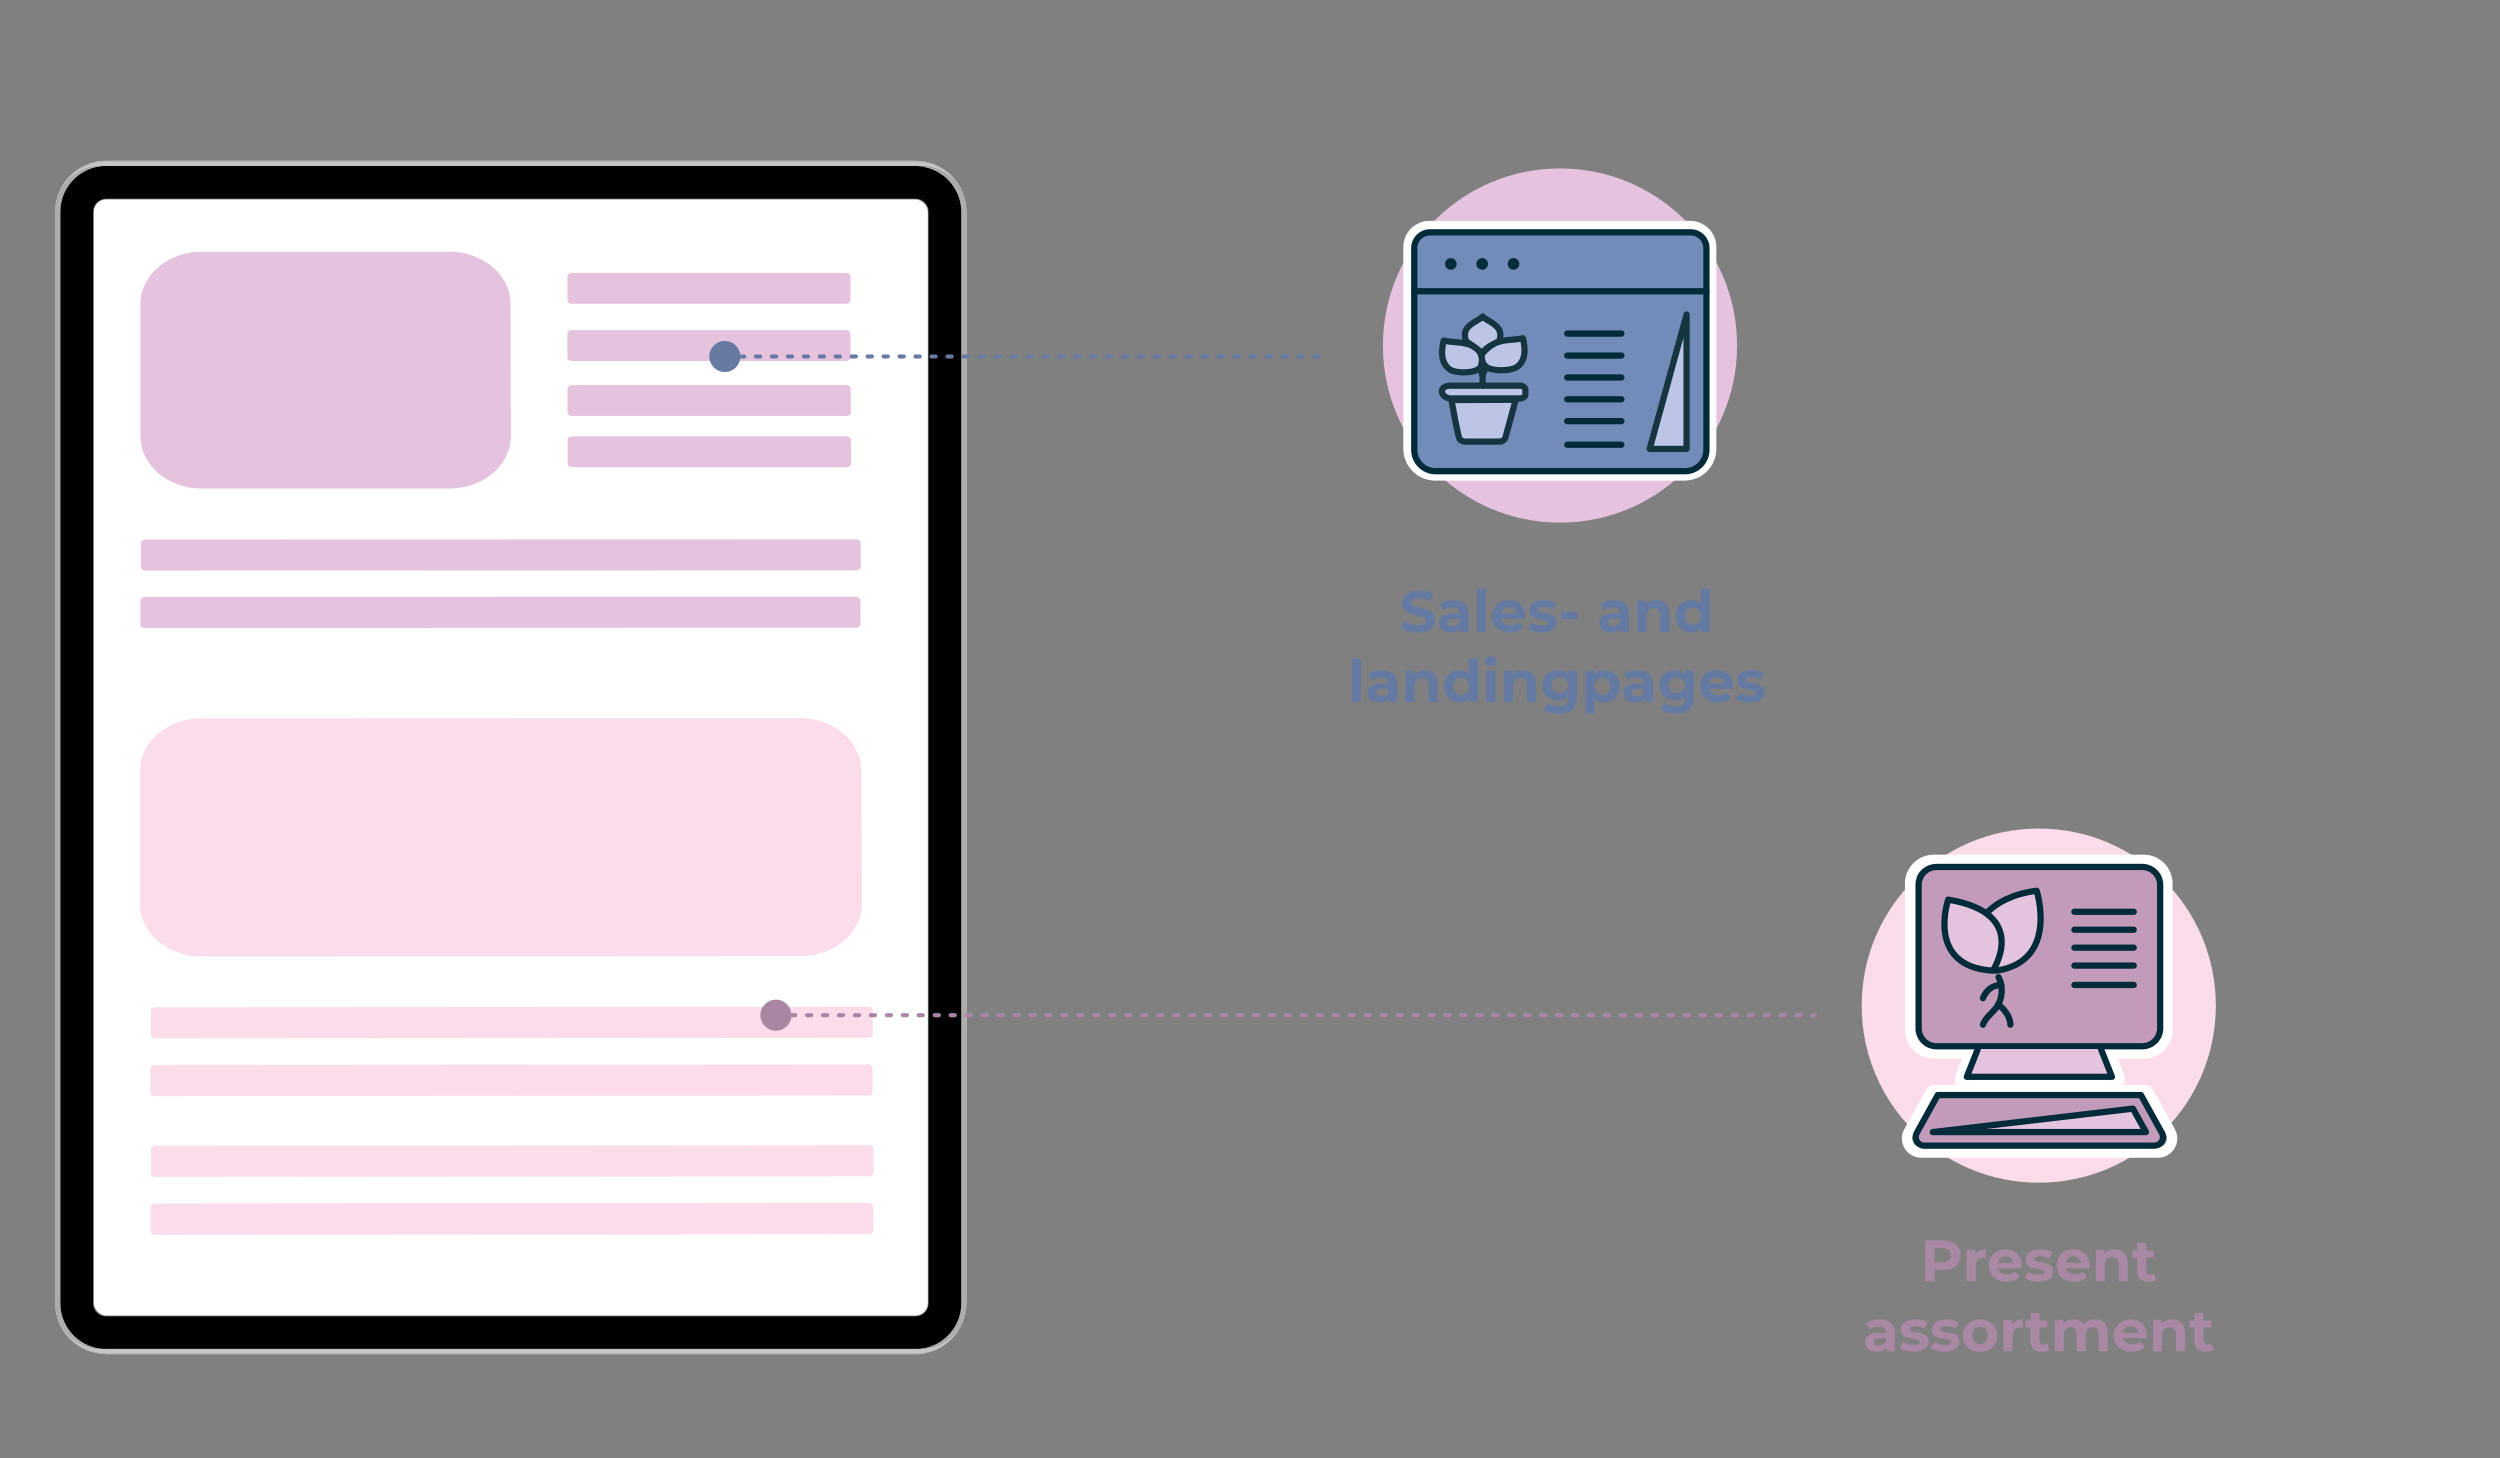 <?xml version="1.0" encoding="UTF-8"?><svg xmlns="http://www.w3.org/2000/svg" viewBox="0 0 600 350"><rect x="0" y="0" width="600" height="350" fill="#808080" stroke="none"/><defs><style>.cls-1{fill:#fff;}.cls-2{fill:#738bb9;}.cls-2,.cls-3,.cls-4,.cls-5,.cls-6,.cls-7,.cls-8{stroke-linecap:round;stroke-linejoin:round;}.cls-2,.cls-3,.cls-6{stroke:#022b39;}.cls-2,.cls-3,.cls-6,.cls-7,.cls-8{stroke-width:1.5px;}.cls-9{fill:#a988a3;}.cls-10{fill:#fadceb;}.cls-11{fill:#657aa2;}.cls-12{fill:#a887a3;}.cls-3{fill:#e4c3de;}.cls-13{fill:#e5c3de;}.cls-14{fill:#aeadad;}.cls-15{fill:#667aa2;}.cls-4{stroke:#667aa2;}.cls-4,.cls-16,.cls-5,.cls-7{fill:none;}.cls-4,.cls-5{stroke-dasharray:0 0 1 2.83;stroke-width:.99px;}.cls-5{stroke:#a887a3;}.cls-6{fill:#c29bba;}.cls-17{fill:#c6c6c6;}.cls-7,.cls-8{stroke:#153640;}.cls-18{fill:#010101;}.cls-8{fill:#bdc5e6;}.cls-19{fill:#dfdfdf;}</style></defs><g id="Ebene_4"><g><g><path class="cls-16" d="M24.58,324.87c.3,.02,.6,.03,.91,.03H219.72c.3,0,.61-.01,.91-.03,.09,0,.17-.01,.25-.02,.51-.05,1.01-.13,1.5-.24,.09-.02,.19-.04,.28-.07,.07-.01,.14-.03,.21-.05,.87-.23,1.7-.56,2.48-.97,.09-.04,.17-.09,.25-.13,.17-.09,.34-.19,.5-.3,.07-.04,.15-.09,.23-.15,.08-.05,.16-.1,.24-.16,.22-.15,.43-.3,.64-.47,.09-.07,.18-.14,.27-.22,.14-.11,.27-.23,.4-.35,.08-.07,.15-.14,.23-.22,.13-.12,.27-.26,.39-.39,0,0,.01,0,.01-.01,.26-.27,.5-.55,.73-.85,0,0,0-.01,.01-.02,.35-.44,.66-.9,.94-1.39,.1-.16,.19-.33,.28-.5,.01-.03,.03-.05,.04-.08,.07-.14,.15-.29,.21-.43,.08-.17,.16-.35,.23-.52,.07-.18,.14-.36,.21-.54,.06-.18,.12-.36,.18-.54,0,0,0-.02,0-.03,.06-.18,.1-.36,.15-.55,.05-.19,.09-.38,.12-.57,.04-.19,.07-.39,.1-.58,.03-.17,.05-.34,.06-.51,0-.03,0-.06,0-.08,.03-.28,.04-.56,.05-.85,0-.1,0-.21,0-.31V50.82c0-.1,0-.21,0-.31,0-.28-.03-.57-.05-.85,0-.03,0-.06,0-.08-.01-.17-.04-.34-.06-.51-.03-.19-.06-.39-.1-.58-.03-.19-.07-.38-.12-.57-.04-.18-.09-.37-.15-.55,0-.01,0-.02,0-.03-.05-.18-.11-.36-.18-.54-.06-.18-.13-.36-.21-.54-.07-.18-.15-.35-.23-.52-.06-.15-.13-.29-.21-.43-.01-.03-.03-.05-.04-.08-.09-.17-.18-.34-.28-.5-.28-.49-.6-.95-.94-1.39,0,0-.01-.01-.01-.02-.23-.3-.48-.58-.73-.85,0,0-.01-.01-.01-.01-.13-.13-.26-.27-.39-.39-.07-.07-.15-.15-.23-.22-.13-.12-.27-.24-.4-.35-.09-.07-.17-.15-.27-.22-.21-.16-.42-.32-.64-.47-.08-.06-.16-.11-.24-.16-.07-.05-.15-.1-.23-.15-.16-.1-.33-.2-.5-.3-.08-.05-.16-.09-.25-.13-.78-.41-1.61-.74-2.48-.97-.07-.02-.14-.04-.21-.05-.09-.03-.19-.05-.28-.07-.49-.11-.99-.19-1.5-.24-.09,0-.17-.01-.25-.02-.3-.02-.6-.03-.91-.03H25.48c-.3,0-.61,.01-.91,.03-.09,0-.19,.02-.28,.03-.5,.05-.99,.13-1.47,.24-.1,.02-.19,.04-.28,.07-.08,.02-.17,.04-.25,.06-.85,.23-1.67,.56-2.44,.96-.09,.04-.17,.09-.25,.13-.34,.19-.66,.39-.98,.61-.07,.05-.15,.1-.22,.16-.13,.1-.27,.2-.4,.3-.34,.27-.67,.56-.98,.87-.07,.07-.14,.13-.21,.21-.04,.03-.07,.07-.1,.1-.03,.03-.07,.07-.09,.1-.1,.1-.2,.21-.3,.33-.09,.1-.18,.21-.27,.32-.04,.04-.07,.09-.11,.13-.02,.03-.04,.05-.06,.08-.09,.12-.18,.23-.27,.35,0,.01-.01,.02-.02,.03-.1,.14-.2,.29-.3,.44,0,.01-.02,.03-.03,.04-.09,.15-.18,.29-.27,.44-.1,.16-.19,.33-.28,.5-.01,.03-.03,.05-.04,.08-.07,.14-.15,.29-.21,.43-.08,.17-.16,.35-.23,.52-.07,.18-.14,.36-.21,.54-.19,.54-.35,1.1-.46,1.68-.04,.19-.07,.39-.1,.58-.03,.17-.05,.34-.06,.51,0,.03,0,.06,0,.08-.01,.09-.02,.18-.02,.27-.01,.11-.02,.22-.02,.33-.01,.19-.01,.37-.01,.57V312.78c0,.19,0,.38,.01,.57,0,.11,.01,.22,.02,.33,0,.09,0,.18,.02,.27,0,.03,0,.06,0,.08,.01,.17,.04,.34,.06,.51,.03,.19,.06,.39,.1,.58,.11,.58,.26,1.14,.46,1.68,.06,.18,.13,.36,.21,.54,.07,.18,.15,.35,.23,.52,.06,.15,.13,.29,.21,.43,.01,.03,.03,.05,.04,.08,.09,.17,.18,.34,.28,.5,.08,.15,.17,.3,.27,.44,.01,.01,.02,.03,.03,.04,.1,.15,.19,.3,.3,.44,.01,.01,.02,.02,.02,.03,.09,.12,.18,.24,.27,.35,.02,.03,.04,.06,.06,.08,.03,.04,.07,.09,.11,.13,.09,.11,.18,.22,.27,.32,.09,.11,.19,.22,.3,.33,.03,.03,.06,.07,.09,.1,.03,.03,.06,.07,.1,.1,.07,.07,.13,.14,.21,.21,.31,.31,.64,.6,.98,.87,.13,.1,.27,.21,.4,.3,.07,.05,.15,.1,.22,.16,.32,.22,.64,.42,.98,.61,.08,.04,.16,.09,.25,.13,.77,.4,1.58,.73,2.44,.96,.08,.02,.16,.04,.25,.06,.09,.03,.19,.05,.28,.07,.48,.11,.97,.19,1.47,.24,.09,.01,.19,.02,.28,.03Zm.91-1.09c-6.07,0-11.01-4.94-11.01-11.01V50.82c0-6.07,4.94-11.01,11.01-11.01H219.72c6.07,0,11.01,4.94,11.01,11.01V312.78c0,6.07-4.94,11.01-11.01,11.01H25.48Z"/><path class="cls-19" d="M219.72,38.58H25.48c-6.75,0-12.24,5.49-12.24,12.24V312.77c0,6.75,5.49,12.24,12.24,12.24H219.72c6.75,0,12.24-5.49,12.24-12.24V50.82c0-6.75-5.49-12.24-12.24-12.24Zm12.14,274.2c0,.11,0,.21,0,.31,0,.09,0,.17,0,.26v.04c0,.11-.02,.24-.03,.35,0,.07,0,.13-.02,.2,0,.03,0,.06,0,.08-.02,.18-.04,.34-.06,.51-.03,.2-.06,.39-.1,.59-.04,.19-.08,.38-.13,.56-.04,.19-.09,.37-.14,.55,0,.02,0,.02,0,.03-.06,.18-.11,.36-.18,.53-.07,.18-.13,.37-.21,.54-.08,.18-.14,.35-.23,.53-.07,.14-.14,.29-.21,.44-.02,.02-.03,.05-.04,.08-.09,.17-.18,.34-.27,.5-.29,.49-.6,.95-.95,1.39,0,0-.02,.02-.02,.02-.24,.3-.47,.57-.73,.85,0,0-.02,0-.02,.02-.13,.13-.26,.27-.4,.39-.08,.08-.14,.14-.23,.22-.13,.11-.27,.24-.4,.34-.08,.08-.17,.15-.27,.22-.21,.16-.42,.32-.63,.47-.08,.05-.16,.11-.24,.16-.08,.05-.15,.1-.23,.14-.17,.11-.33,.21-.5,.3-.08,.05-.17,.09-.25,.13-.78,.41-1.6,.75-2.47,.98-.07,.02-.14,.04-.21,.05-.09,.02-.18,.05-.27,.07-.5,.11-1,.19-1.5,.24-.09,0-.17,.02-.26,.02-.3,.02-.6,.04-.91,.04H25.48c-.31,0-.61-.02-.91-.04-.09,0-.19-.01-.28-.02-.5-.05-.99-.13-1.47-.24-.1-.02-.19-.05-.28-.07-.08-.02-.17-.04-.25-.06-.85-.24-1.67-.56-2.43-.97-.08-.04-.17-.08-.25-.13-.34-.19-.66-.39-.98-.61-.07-.05-.14-.1-.22-.15-.13-.1-.27-.2-.4-.31-.34-.27-.67-.56-.98-.87-.08-.06-.14-.13-.21-.21-.04-.03-.08-.07-.11-.1-.03-.04-.06-.07-.09-.11-.11-.1-.2-.21-.3-.32-.08-.1-.18-.21-.26-.32l-.11-.14s-.05-.05-.06-.08c-.09-.12-.18-.24-.27-.36,0,0,0-.02-.02-.03-.1-.14-.2-.29-.3-.44,0-.02-.02-.03-.03-.05-.09-.14-.18-.29-.26-.44-.1-.16-.19-.33-.28-.5-.02-.03-.02-.05-.04-.08-.07-.14-.14-.29-.21-.44-.08-.18-.15-.35-.23-.53-.07-.18-.14-.36-.21-.54-.19-.54-.34-1.11-.45-1.68-.05-.2-.08-.39-.11-.59-.02-.17-.05-.34-.06-.51,0-.02,0-.05,0-.08v-.05c0-.07-.02-.14-.02-.21-.02-.11-.02-.21-.02-.32-.02-.19-.02-.37-.02-.57V50.82c0-.19,0-.37,.02-.56,0-.11,0-.21,.02-.33,0-.07,0-.14,.02-.21v-.05s0-.06,0-.08c.02-.18,.04-.34,.06-.51,.03-.2,.06-.4,.11-.59,.11-.58,.26-1.14,.45-1.68,.07-.19,.14-.37,.21-.54,.08-.18,.15-.35,.23-.53,.07-.14,.14-.29,.21-.44,.02-.02,.02-.05,.04-.08,.09-.17,.18-.34,.28-.5,.08-.15,.17-.3,.26-.44,.02-.02,.02-.03,.03-.05,.1-.14,.2-.3,.3-.44,.02,0,.02-.02,.02-.03,.08-.11,.18-.24,.27-.35,.02-.03,.04-.05,.06-.08,.04-.04,.08-.08,.11-.13,.08-.11,.18-.22,.26-.32,.1-.11,.19-.22,.3-.33,.03-.03,.06-.07,.09-.1,.03-.03,.07-.07,.11-.11,.07-.07,.13-.14,.21-.21,.31-.31,.64-.6,.98-.86,.13-.11,.27-.21,.4-.31,.08-.05,.15-.11,.22-.15,.32-.22,.65-.42,.98-.61,.08-.05,.17-.09,.25-.14,.76-.4,1.59-.72,2.43-.96,.08-.02,.17-.05,.25-.06,.09-.03,.18-.05,.28-.07,.48-.11,.97-.19,1.47-.24,.09,0,.19-.02,.28-.02,.3-.02,.6-.04,.91-.04H219.72c.31,0,.61,.02,.91,.04,.09,0,.17,.02,.26,.02,.5,.05,1.01,.12,1.5,.24,.09,.02,.18,.04,.27,.07,.08,.02,.14,.03,.21,.05,.87,.23,1.69,.56,2.47,.97,.08,.05,.17,.09,.25,.14,.18,.09,.34,.19,.5,.3,.08,.05,.15,.1,.23,.14,.08,.05,.16,.11,.24,.16,.21,.14,.43,.3,.63,.47,.1,.07,.18,.15,.27,.21,.14,.11,.27,.24,.4,.35,.08,.07,.15,.14,.23,.22,.14,.12,.27,.25,.4,.39,0,0,0,0,.02,.02,.25,.27,.5,.56,.73,.85,0,0,0,0,.02,.02,.34,.44,.66,.91,.95,1.4,.09,.16,.18,.33,.27,.5,0,.02,.02,.05,.04,.08,.08,.14,.14,.29,.21,.44,.08,.18,.15,.35,.23,.53,.08,.18,.14,.35,.21,.54,.06,.18,.11,.35,.18,.53,0,0,0,.01,0,.03,.05,.18,.11,.36,.14,.54,.05,.19,.09,.38,.13,.57s.07,.39,.1,.59c.02,.17,.05,.34,.06,.51,0,.02,0,.05,0,.08v.05c0,.05,.02,.1,.02,.15,.02,.11,.02,.23,.03,.35v.04c0,.08,0,.17,0,.26,0,.1,0,.21,0,.31V312.77Z"/><rect class="cls-1" x="22.53" y="47.87" width="200.15" height="267.86" rx="2.95" ry="2.95"/><path class="cls-18" d="M25.48,323.79H219.72c6.07,0,11.01-4.94,11.01-11.01V50.82c0-6.07-4.94-11.01-11.01-11.01H25.48c-6.07,0-11.01,4.94-11.01,11.01V312.78c0,6.07,4.94,11.01,11.01,11.01Zm0-7.86c-1.73,0-3.14-1.41-3.14-3.14V50.82c0-1.73,1.41-3.14,3.14-3.14H219.72c1.73,0,3.14,1.41,3.14,3.14V312.78c0,1.73-1.41,3.14-3.14,3.14H25.48Z"/></g><path class="cls-17" d="M231.84,50.26c0-.13-.02-.26-.03-.39,0-.07,0-.13-.01-.2,0-.03,0-.06,0-.08-.02-.17-.04-.34-.06-.51-.03-.2-.06-.39-.1-.58-.04-.19-.08-.38-.12-.57-.05-.18-.1-.37-.15-.55,0-.01,0-.02,0-.03-.06-.18-.12-.36-.18-.54-.06-.18-.13-.36-.21-.54-.07-.18-.15-.35-.23-.52-.07-.15-.14-.29-.21-.43-.01-.03-.03-.05-.04-.08-.09-.17-.18-.34-.28-.5-.28-.49-.6-.95-.94-1.39,0,0-.01-.01-.01-.02-.23-.29-.48-.58-.73-.85,0,0-.01-.01-.01-.01-.13-.13-.26-.27-.39-.39-.07-.07-.15-.15-.23-.22-.13-.12-.27-.24-.4-.35-.09-.07-.17-.15-.27-.22-.21-.16-.42-.32-.64-.47-.08-.05-.16-.1-.24-.16-.07-.05-.15-.1-.23-.15-.16-.1-.33-.2-.5-.3-.08-.04-.17-.09-.25-.13-.78-.41-1.61-.74-2.48-.97-.07-.02-.14-.04-.21-.05-.09-.03-.19-.05-.28-.07-.49-.11-.99-.19-1.5-.24-.09,0-.17-.01-.25-.02-.3-.02-.6-.03-.91-.03H25.48c-.3,0-.61,.01-.91,.03-.09,0-.19,.02-.28,.03-.5,.05-.99,.13-1.47,.24-.1,.02-.19,.04-.28,.07-.08,.02-.17,.04-.25,.06-.85,.23-1.67,.56-2.44,.96-.09,.04-.17,.09-.25,.13-.34,.19-.66,.39-.98,.61-.07,.05-.15,.1-.22,.16-.13,.1-.27,.2-.4,.3-.34,.27-.67,.56-.98,.87-.07,.07-.14,.13-.21,.21-.04,.03-.07,.07-.1,.1-.03,.03-.07,.07-.09,.1-.1,.1-.2,.21-.3,.33-.09,.1-.18,.21-.27,.32-.04,.04-.07,.09-.11,.13-.02,.03-.04,.05-.06,.08-.09,.12-.18,.23-.27,.35,0,.01-.01,.02-.02,.03-.1,.14-.2,.29-.3,.44,0,.01-.02,.03-.03,.04-.09,.15-.18,.29-.27,.44-.1,.16-.19,.33-.28,.5-.01,.03-.03,.05-.04,.08-.07,.14-.14,.29-.21,.43-.08,.17-.16,.35-.23,.52-.07,.18-.14,.36-.21,.54-.19,.54-.34,1.1-.46,1.68-.04,.19-.07,.39-.1,.58-.02,.17-.04,.34-.06,.51,0,.03,0,.06,0,.08-.01,.09-.02,.18-.02,.27,0-.07,.01-.14,.02-.21,.02-.18,.04-.36,.07-.54,.01-.09,.03-.17,.04-.25,.01-.11,.03-.21,.06-.32,.03-.16,.07-.32,.11-.47,.04-.17,.09-.34,.14-.5,.04-.14,.09-.27,.13-.41,.1-.29,.21-.57,.33-.85,.03-.09,.07-.17,.12-.25,.06-.13,.12-.26,.19-.39,0-.01,.01-.02,.02-.03,.08-.15,.16-.29,.24-.43,0,0,0-.02,.01-.02,.06-.1,.12-.2,.18-.3,.05-.09,.11-.17,.16-.25,.01-.02,.03-.04,.04-.06,.09-.13,.19-.27,.28-.4,.09-.13,.19-.25,.3-.38,.02-.03,.04-.06,.07-.08,.09-.12,.2-.24,.31-.36,.12-.13,.24-.26,.36-.38,.1-.11,.22-.22,.33-.32,.03-.03,.06-.06,.09-.09,.12-.1,.24-.2,.36-.3,.13-.12,.27-.22,.42-.33,.11-.09,.22-.17,.34-.24,.06-.04,.12-.08,.18-.12,.07-.05,.15-.1,.22-.14,.07-.05,.14-.09,.22-.13,.15-.09,.29-.17,.44-.25,.09-.05,.18-.1,.28-.14,.22-.11,.44-.21,.67-.31,.07-.03,.15-.06,.22-.09,.11-.04,.22-.09,.34-.13,.15-.05,.3-.1,.45-.15,.15-.05,.3-.09,.46-.13,0,0,.01,0,.02,0,.17-.04,.34-.09,.51-.12,.01,0,.02,0,.03,0,.13-.03,.25-.05,.38-.07,.6-.1,1.21-.16,1.83-.16H220.85c.22,0,.44,0,.65,.02,.12,0,.23,.01,.34,.02,.1,0,.19,.02,.29,.03,.05,0,.09,.01,.14,.01,.13,.01,.26,.03,.39,.06,.02,0,.03,0,.05,0,.08,.01,.16,.03,.24,.04,.04,0,.07,.01,.11,.02,.01,0,.03,0,.04,0,.12,.02,.23,.05,.34,.08,.05,.01,.1,.02,.15,.04,.16,.04,.32,.09,.48,.13,.16,.05,.31,.1,.46,.15,0,0,.01,0,.02,0,.08,.03,.15,.05,.23,.09,.01,0,.02,0,.03,.01,.09,.03,.17,.06,.25,.1,0,0,.01,0,.02,0,.23,.1,.45,.2,.67,.31,.09,.04,.18,.09,.28,.14,.15,.08,.3,.16,.44,.25,.07,.04,.15,.09,.22,.13,.07,.04,.15,.09,.22,.14,.06,.04,.12,.08,.18,.12,.12,.07,.23,.16,.34,.24,.14,.1,.28,.21,.42,.33,.1,.08,.21,.17,.31,.27,.02,.01,.03,.03,.04,.04,.03,.03,.06,.06,.09,.09,.01,.01,.02,.02,.03,.03,.1,.1,.2,.19,.3,.29,.1,.1,.19,.19,.28,.29,0,0,.01,.02,.02,.02,.04,.04,.08,.09,.12,.13,.09,.09,.16,.18,.24,.28,.03,.03,.05,.06,.08,.09,.1,.12,.2,.25,.3,.38,.07,.09,.14,.19,.21,.28,0,0,.01,.02,.02,.03,.05,.07,.1,.15,.15,.22,.08,.13,.17,.26,.25,.39,0,0,0,.01,.02,.02,.05,.09,.1,.18,.15,.27,.03,.05,.06,.1,.09,.15,.05,.1,.1,.19,.15,.29,.07,.13,.13,.26,.19,.4,.04,.1,.09,.19,.13,.29,.02,.04,.03,.07,.04,.11,.04,.1,.08,.21,.12,.32,.03,.06,.05,.13,.07,.2,0,.01,.01,.03,.02,.04,.04,.12,.08,.24,.12,.36,.04,.13,.08,.26,.11,.39,0,.02,.01,.03,.02,.05,.01,.04,.02,.09,.03,.13,.03,.12,.06,.25,.09,.38,0,0,0,.01,0,.02,.02,.1,.04,.21,.06,.32,.02,.08,.03,.17,.04,.25,.03,.18,.05,.36,.07,.54,.02,.18,.03,.36,.04,.54Z"/><path class="cls-19" d="M231.85,50.82c0-.19,0-.38-.01-.57,0,.19,.01,.38,.01,.57Z"/><path class="cls-17" d="M25.48,324.91H219.72c.3,0,.61-.01,.91-.03,.09,0,.17-.01,.25-.02,.51-.05,1.01-.13,1.5-.24,.09-.02,.19-.04,.28-.07,.07-.01,.14-.03,.21-.05,.87-.23,1.7-.56,2.48-.97,.08-.04,.17-.09,.25-.13,.17-.09,.34-.19,.5-.3,.07-.05,.15-.1,.23-.15,.08-.05,.16-.1,.24-.16,.22-.15,.43-.31,.64-.47,.09-.07,.18-.14,.27-.22,.14-.11,.27-.23,.4-.35,.08-.07,.15-.14,.23-.22,.13-.13,.27-.26,.39-.39,0,0,.01,0,.01-.01,.25-.27,.5-.55,.73-.85,0,0,0-.01,.01-.02,.34-.44,.66-.9,.94-1.39,.1-.16,.19-.33,.28-.5,.01-.03,.03-.05,.04-.08,.07-.14,.14-.29,.21-.43,.08-.17,.16-.35,.23-.52,.07-.18,.14-.36,.21-.54,.06-.18,.12-.36,.18-.54,0,0,0-.02,0-.03,.05-.18,.1-.36,.15-.55,.04-.19,.09-.38,.12-.57,.04-.19,.07-.39,.1-.58,.02-.17,.04-.34,.06-.51,0-.03,0-.06,0-.08,0-.07,.01-.13,.01-.2,0,.05-.01,.1-.01,.15-.02,.18-.04,.36-.07,.54-.01,.09-.03,.17-.04,.25-.01,.11-.03,.21-.06,.32-.04,.18-.08,.36-.12,.53-.04,.15-.08,.3-.12,.44-.04,.12-.07,.24-.12,.36-.08,.23-.16,.45-.25,.67-.04,.1-.09,.19-.13,.29-.06,.13-.12,.27-.19,.4-.05,.1-.1,.19-.15,.29-.03,.05-.06,.1-.09,.15-.05,.1-.11,.2-.17,.3-.08,.13-.16,.27-.25,.39-.05,.07-.1,.15-.15,.22-.07,.11-.15,.21-.23,.31-.09,.13-.19,.25-.3,.38-.03,.03-.05,.06-.08,.09-.07,.09-.15,.19-.24,.28-.04,.05-.08,.09-.12,.13-.1,.11-.19,.21-.3,.31-.1,.11-.22,.22-.33,.32-.03,.03-.06,.06-.09,.09-.12,.1-.24,.2-.36,.3-.13,.12-.27,.22-.42,.33-.11,.09-.22,.17-.34,.24-.06,.04-.12,.09-.18,.12-.07,.05-.15,.1-.22,.14-.07,.05-.14,.09-.22,.13-.15,.09-.29,.17-.44,.25-.09,.05-.18,.1-.28,.14-.22,.11-.44,.21-.67,.31-.09,.04-.18,.07-.27,.1-.09,.04-.18,.07-.28,.1-.15,.06-.31,.1-.46,.15-.16,.05-.32,.09-.48,.13-.17,.05-.35,.09-.53,.12-.13,.03-.27,.05-.4,.07-.59,.1-1.19,.15-1.81,.15H24.36c-.63,0-1.24-.05-1.83-.16-.13-.01-.25-.04-.38-.07,0,0-.02,0-.03,0-.17-.03-.34-.07-.51-.12,0,0-.01,0-.02,0-.15-.04-.31-.08-.46-.13-.15-.04-.3-.09-.45-.15-.12-.04-.23-.08-.34-.13-.07-.03-.15-.06-.22-.09-.23-.09-.45-.2-.67-.31-.09-.04-.19-.09-.28-.14-.15-.08-.3-.16-.44-.25-.07-.04-.15-.09-.22-.13-.08-.04-.15-.09-.22-.14-.06-.04-.12-.08-.18-.12-.12-.07-.23-.16-.34-.24-.14-.1-.28-.21-.42-.33-.12-.1-.24-.2-.36-.3-.03-.03-.06-.06-.09-.09-.12-.1-.23-.21-.33-.32-.12-.12-.25-.25-.36-.38-.11-.12-.22-.24-.31-.36-.03-.02-.05-.05-.07-.08-.1-.12-.2-.25-.3-.38-.1-.13-.19-.27-.28-.4-.02-.02-.03-.04-.04-.06-.06-.08-.11-.17-.16-.25-.06-.1-.12-.2-.18-.3,0,0,0-.01-.01-.02-.08-.14-.16-.28-.24-.43,0-.01-.01-.02-.02-.03-.07-.13-.13-.26-.19-.39-.04-.08-.08-.17-.12-.25-.13-.27-.24-.56-.33-.85-.05-.13-.09-.27-.13-.41-.05-.16-.1-.33-.14-.5-.04-.15-.08-.31-.11-.47-.02-.1-.04-.21-.06-.32-.02-.08-.03-.17-.04-.25-.03-.18-.05-.36-.07-.54,0-.07-.02-.14-.02-.21,0,.09,0,.18,.02,.27,0,.03,0,.06,0,.08,.02,.17,.04,.34,.06,.51,.03,.2,.06,.39,.1,.58,.11,.58,.27,1.14,.46,1.68,.06,.18,.13,.36,.21,.54,.07,.18,.15,.35,.23,.52,.07,.15,.14,.29,.21,.43,.01,.03,.03,.05,.04,.08,.09,.17,.18,.34,.28,.5,.09,.15,.18,.3,.27,.44,.01,.01,.02,.03,.03,.04,.1,.15,.19,.3,.3,.44,.01,.01,.02,.02,.02,.03,.09,.12,.18,.24,.27,.35,.02,.03,.04,.06,.06,.08,.03,.04,.07,.09,.11,.13,.09,.11,.18,.22,.27,.32,.09,.11,.19,.22,.3,.33,.03,.03,.06,.07,.09,.1,.03,.03,.06,.07,.1,.1,.07,.07,.13,.14,.21,.21,.31,.31,.64,.6,.98,.87,.13,.1,.27,.21,.4,.3,.07,.05,.15,.1,.22,.16,.32,.22,.64,.42,.98,.61,.08,.04,.16,.09,.25,.13,.77,.4,1.58,.73,2.44,.96,.08,.02,.16,.04,.25,.06,.09,.03,.19,.05,.28,.07,.48,.11,.97,.19,1.47,.24,.09,.01,.19,.02,.28,.03,.3,.02,.6,.03,.91,.03Z"/><path class="cls-14" d="M24.36,323.79h1.12c-6.07,0-11.01-4.94-11.01-11.01V50.82c0-6.07,4.94-11.01,11.01-11.01h-1.12c-.63,0-1.24,.05-1.83,.16-.13,.02-.25,.04-.38,.07,0,0-.02,0-.03,0-.17,.03-.34,.07-.51,.12,0,0-.01,0-.02,0-.15,.04-.31,.08-.46,.13-.15,.04-.3,.09-.45,.15-.12,.04-.23,.08-.34,.13-.07,.03-.15,.06-.22,.09-.23,.09-.45,.2-.67,.31-.09,.04-.19,.09-.28,.14-.15,.08-.3,.16-.44,.25-.07,.04-.15,.09-.22,.13-.08,.04-.15,.09-.22,.14-.06,.04-.12,.08-.18,.12-.12,.07-.23,.16-.34,.24-.14,.1-.28,.21-.42,.33-.12,.1-.24,.2-.36,.3-.03,.03-.06,.06-.09,.09-.11,.1-.22,.21-.33,.32-.12,.12-.25,.25-.36,.38-.11,.12-.21,.24-.31,.36-.03,.02-.05,.05-.07,.08-.1,.12-.2,.25-.3,.38-.1,.13-.19,.27-.28,.4-.02,.02-.03,.04-.04,.06-.06,.08-.11,.17-.16,.25-.06,.1-.12,.2-.18,.3,0,0,0,.01-.01,.02-.08,.14-.16,.28-.24,.43,0,.01-.01,.02-.02,.03-.07,.13-.13,.26-.19,.39-.04,.08-.08,.17-.12,.25-.13,.27-.24,.56-.33,.85-.05,.13-.09,.27-.13,.41-.05,.16-.1,.33-.14,.5-.04,.15-.08,.31-.11,.47-.02,.1-.04,.21-.06,.32-.02,.08-.03,.17-.04,.25-.03,.18-.05,.36-.07,.54,0,.07-.02,.14-.02,.21-.01,.11-.02,.22-.02,.33-.01,.19-.01,.37-.01,.57V312.78c0,.19,0,.38,.01,.57,0,.11,.01,.22,.02,.33,0,.07,.01,.14,.02,.21,.02,.18,.04,.36,.07,.54,.01,.09,.03,.17,.04,.25,.01,.11,.03,.21,.06,.32,.03,.16,.07,.32,.11,.47,.04,.17,.09,.34,.14,.5,.04,.14,.09,.27,.13,.41,.1,.29,.21,.57,.33,.85,.03,.09,.07,.17,.12,.25,.06,.13,.12,.26,.19,.39,0,.01,.01,.02,.02,.03,.08,.15,.16,.29,.24,.43,0,0,0,.01,.01,.02,.06,.1,.12,.2,.18,.3,.05,.09,.11,.17,.16,.25,.01,.02,.03,.04,.04,.06,.09,.13,.19,.27,.28,.4s.19,.25,.3,.38c.02,.03,.04,.06,.07,.08,.1,.12,.2,.24,.31,.36,.12,.13,.24,.26,.36,.38,.11,.11,.22,.22,.33,.32,.03,.03,.06,.06,.09,.09,.12,.1,.24,.2,.36,.3,.13,.11,.27,.22,.42,.33,.11,.09,.22,.17,.34,.24,.06,.04,.12,.09,.18,.12,.07,.05,.15,.1,.22,.14,.07,.05,.14,.09,.22,.13,.15,.09,.29,.17,.44,.25,.09,.05,.18,.1,.28,.14,.22,.11,.44,.21,.67,.31,.07,.03,.15,.06,.22,.09,.11,.04,.22,.09,.34,.13,.15,.05,.3,.1,.45,.15,.15,.05,.3,.09,.46,.13,0,0,.01,0,.02,0,.17,.04,.34,.09,.51,.12,.01,0,.02,0,.03,0,.13,.03,.25,.05,.38,.07,.6,.1,1.21,.16,1.83,.16Z"/><path class="cls-14" d="M219.72,323.79h1.12c.62,0,1.22-.05,1.81-.15,.13-.02,.27-.04,.4-.07,.18-.04,.36-.07,.53-.12,.16-.04,.32-.09,.48-.13,.16-.05,.31-.1,.46-.15,.09-.03,.19-.07,.28-.1,.09-.03,.18-.07,.27-.1,.23-.1,.45-.2,.67-.31,.09-.04,.18-.09,.28-.14,.15-.08,.3-.16,.44-.25,.07-.04,.15-.09,.22-.13,.07-.04,.15-.09,.22-.14,.06-.04,.12-.08,.18-.12,.12-.07,.23-.16,.34-.24,.14-.1,.28-.21,.42-.33,.12-.1,.24-.2,.36-.3,.03-.03,.06-.06,.09-.09,.11-.1,.22-.21,.33-.32,.1-.1,.2-.21,.3-.31,.04-.04,.08-.09,.12-.13,.08-.09,.16-.18,.24-.28,.03-.03,.05-.06,.08-.09,.1-.12,.2-.25,.3-.38,.08-.1,.15-.21,.23-.31,.05-.07,.1-.15,.15-.22,.08-.13,.17-.26,.25-.39,.06-.1,.12-.19,.17-.3,.03-.05,.06-.1,.09-.15,.05-.1,.1-.19,.15-.29,.07-.13,.13-.26,.19-.4,.04-.1,.09-.19,.13-.29,.09-.22,.17-.44,.25-.67,.04-.12,.08-.24,.12-.36,.04-.14,.09-.29,.12-.44,.04-.18,.09-.35,.12-.53,.02-.1,.04-.21,.06-.32,.02-.08,.03-.17,.04-.25,.03-.18,.05-.36,.07-.54,0-.05,.01-.1,.01-.15,.01-.13,.02-.26,.03-.39,0-.09,0-.17,.01-.25,0-.1,0-.21,0-.31V50.82c0-.1,0-.21,0-.31,0-.09,0-.17-.01-.25,0-.13-.02-.26-.03-.39,0-.05-.01-.1-.01-.15-.02-.18-.04-.36-.07-.54-.01-.09-.03-.17-.04-.25-.01-.11-.03-.21-.06-.32,0,0,0-.01,0-.02-.03-.13-.05-.25-.09-.38-.01-.04-.02-.09-.03-.13,0-.02,0-.03-.02-.05-.03-.13-.07-.26-.11-.39-.04-.12-.07-.24-.12-.36,0-.01-.01-.03-.02-.04-.02-.07-.04-.13-.07-.2-.04-.11-.08-.21-.12-.32-.01-.04-.03-.07-.04-.11-.04-.1-.09-.19-.13-.29-.06-.13-.12-.27-.19-.4-.04-.1-.1-.19-.15-.29-.03-.05-.06-.1-.09-.15-.05-.09-.1-.18-.15-.27,0,0-.01-.01-.02-.02-.08-.13-.16-.27-.25-.39-.05-.07-.1-.15-.15-.22,0-.01-.01-.02-.02-.03-.07-.1-.13-.19-.21-.28-.09-.13-.19-.25-.3-.38-.03-.03-.05-.06-.08-.09-.08-.09-.16-.19-.24-.28-.04-.05-.08-.09-.12-.13,0,0-.01-.01-.02-.02-.1-.1-.19-.2-.28-.29s-.2-.19-.3-.29c-.01,0-.02-.02-.03-.03-.03-.03-.06-.06-.09-.09-.01-.01-.03-.03-.04-.04-.1-.09-.21-.18-.31-.27-.13-.11-.27-.22-.42-.33-.11-.09-.22-.17-.34-.24-.06-.04-.12-.09-.18-.12-.07-.05-.15-.1-.22-.14-.07-.05-.14-.09-.22-.13-.15-.09-.29-.17-.44-.25-.09-.05-.18-.1-.28-.14-.22-.11-.44-.21-.67-.31,0,0-.01,0-.02,0-.08-.03-.17-.07-.25-.1-.01,0-.02,0-.03-.01-.07-.03-.15-.06-.23-.09,0,0-.01,0-.02,0-.15-.06-.31-.1-.46-.15-.16-.05-.32-.09-.48-.13-.05-.01-.1-.03-.15-.04-.12-.03-.23-.06-.34-.08-.02,0-.03,0-.04,0-.04,0-.07-.01-.11-.02-.08-.01-.16-.03-.24-.04-.02,0-.03,0-.05,0-.13-.02-.25-.04-.39-.06-.04,0-.09-.01-.14-.01-.1-.02-.19-.02-.29-.03-.11-.01-.23-.02-.34-.02-.21-.01-.43-.02-.65-.02h-1.12c6.07,0,11.01,4.94,11.01,11.01V312.78c0,6.07-4.94,11.01-11.01,11.01Z"/></g></g><g id="Ebene_3"><g><path class="cls-13" d="M107.96,117.24H48.37c-8.07,.02-14.67-5.63-14.67-12.53v-31.79c.01-6.88,6.61-12.51,14.67-12.51h59.5c8.06,0,14.66,5.63,14.67,12.51l.06,31.78c.01,6.89-6.58,12.54-14.64,12.54Z"/><path class="cls-10" d="M192.2,229.45l-143.89,.1c-8.1,0-14.72-5.67-14.71-12.6v-31.97c.02-6.92,6.63-12.59,14.71-12.59l143.68-.06c8.07,0,14.7,5.65,14.73,12.57l.13,31.95c.03,6.93-6.56,12.61-14.65,12.62Z"/><path class="cls-13" d="M203.09,72.91h-65.86c-.58,0-1.05-.4-1.05-.89v-5.63c-.01-.49,.45-.89,1.03-.89h65.85c.58,0,1.05,.4,1.05,.89l.02,5.63c0,.49-.46,.89-1.04,.89Z"/><path class="cls-13" d="M203.1,86.64h-65.89c-.58,0-1.05-.39-1.05-.89v-5.63c-.01-.49,.45-.89,1.03-.89h65.87c.58,0,1.05,.39,1.05,.89l.02,5.63c0,.49-.46,.89-1.04,.89Z"/><path class="cls-13" d="M203.16,99.83h-65.91c-.58,.01-1.05-.39-1.05-.88v-5.64c-.01-.49,.45-.89,1.03-.89h65.9c.58,0,1.05,.39,1.05,.89l.02,5.64c0,.49-.46,.89-1.04,.89Z"/><path class="cls-13" d="M203.2,112.12h-65.93c-.58,.01-1.05-.39-1.05-.88v-5.64c-.01-.49,.45-.89,1.03-.89h65.92c.58-.01,1.05,.39,1.05,.88l.02,5.64c0,.49-.46,.89-1.04,.89Z"/><path class="cls-13" d="M205.54,136.89l-170.69,.05c-.58,0-1.05-.4-1.05-.9v-5.65c0-.49,.47-.9,1.05-.9l170.66-.05c.58,0,1.05,.4,1.05,.9l.02,5.65c0,.49-.47,.9-1.04,.9Z"/><path class="cls-13" d="M205.48,150.66l-170.75,.06c-.58,0-1.05-.4-1.05-.9v-5.65c0-.5,.47-.9,1.05-.9l170.72-.06c.58,0,1.05,.4,1.05,.9l.02,5.65c0,.5-.47,.9-1.04,.9Z"/><path class="cls-10" d="M208.44,249.07l-171.18,.13c-.58,0-1.05-.4-1.05-.9v-5.68c0-.5,.47-.9,1.05-.9l171.15-.12c.58,0,1.05,.4,1.05,.9l.02,5.68c0,.5-.47,.9-1.05,.9Z"/><path class="cls-10" d="M208.38,262.93l-171.24,.14c-.58,0-1.05-.4-1.05-.9v-5.69c0-.5,.47-.9,1.05-.9l171.21-.13c.58,0,1.05,.4,1.05,.9l.02,5.68c0,.5-.47,.9-1.05,.9Z"/><path class="cls-10" d="M208.63,282.32l-171.33,.15c-.58,0-1.05-.4-1.05-.9v-5.69c0-.5,.47-.9,1.05-.9l171.29-.15c.58,0,1.05,.4,1.05,.9l.02,5.69c0,.5-.47,.9-1.05,.9Z"/><path class="cls-10" d="M208.57,296.19l-171.39,.16c-.58,0-1.05-.4-1.05-.9v-5.7c0-.5,.47-.9,1.05-.9l171.36-.16c.58,0,1.05,.4,1.05,.9l.02,5.69c0,.5-.47,.9-1.05,.9Z"/></g><circle class="cls-13" cx="374.4" cy="82.93" r="42.5"/><circle class="cls-10" cx="489.3" cy="241.35" r="42.5"/></g><g id="Ebene_2"><g><path class="cls-1" d="M405.65,55.51c2.08,0,3.77,1.69,3.77,3.77v48.43c0,2.83-2.3,5.13-5.13,5.13h-59.86c-2.83,0-5.13-2.3-5.13-5.13V59.28c0-2.08,1.69-3.77,3.77-3.77h62.58m0-2.5h-62.58c-3.46,0-6.27,2.81-6.27,6.27v48.43c0,4.21,3.42,7.63,7.63,7.63h59.86c4.21,0,7.63-3.42,7.63-7.63V59.28c0-3.46-2.81-6.27-6.27-6.27h0Z"/><path class="cls-1" d="M348.07,62.43c.36,0,.66,.3,.66,.66s-.3,.66-.66,.66-.66-.3-.66-.66,.3-.66,.66-.66m0-2.5c-1.74,0-3.16,1.42-3.16,3.16s1.42,3.16,3.16,3.16,3.16-1.42,3.16-3.16-1.42-3.16-3.16-3.16h0Z"/><path class="cls-1" d="M355.59,62.43c.36,0,.66,.3,.66,.66s-.3,.66-.66,.66-.66-.3-.66-.66,.3-.66,.66-.66m0-2.5c-1.74,0-3.16,1.42-3.16,3.16s1.42,3.16,3.16,3.16,3.16-1.42,3.16-3.16-1.42-3.16-3.16-3.16h0Z"/><path class="cls-1" d="M363.11,62.43c.36,0,.66,.3,.66,.66s-.3,.66-.66,.66-.66-.3-.66-.66,.3-.66,.66-.66m0-2.5c-1.74,0-3.16,1.42-3.16,3.16s1.42,3.16,3.16,3.16,3.16-1.42,3.16-3.16-1.42-3.16-3.16-3.16h0Z"/></g><g><line class="cls-4" x1="173.77" y1="85.56" x2="318" y2="85.56"/><path class="cls-15" d="M173.96,89.29c-2.06,0-3.73-1.67-3.73-3.73s1.67-3.73,3.73-3.73,3.73,1.67,3.73,3.73-1.67,3.73-3.73,3.73Z"/></g><g><line class="cls-5" x1="186.03" y1="243.65" x2="435.57" y2="243.65"/><path class="cls-12" d="M186.22,247.38c-2.06,0-3.73-1.67-3.73-3.73s1.67-3.73,3.73-3.73,3.73,1.67,3.73,3.73-1.67,3.73-3.73,3.73Z"/></g><g><path class="cls-11" d="M336.28,150.72l.77-1.71c.83,.6,2.06,1.02,3.24,1.02,1.34,0,1.89-.45,1.89-1.05,0-1.83-5.7-.57-5.7-4.22,0-1.67,1.34-3.05,4.13-3.05,1.23,0,2.49,.29,3.4,.87l-.7,1.72c-.91-.52-1.85-.77-2.72-.77-1.35,0-1.86,.5-1.86,1.12,0,1.81,5.7,.56,5.7,4.16,0,1.64-1.36,3.04-4.16,3.04-1.56,0-3.12-.46-3.99-1.13Z"/><path class="cls-11" d="M352.49,147.38v4.3h-2.04v-.94c-.41,.69-1.19,1.05-2.3,1.05-1.77,0-2.82-.98-2.82-2.28s.94-2.25,3.24-2.25h1.74c0-.94-.56-1.48-1.74-1.48-.8,0-1.62,.27-2.17,.7l-.78-1.53c.83-.59,2.04-.91,3.25-.91,2.3,0,3.63,1.06,3.63,3.35Zm-2.18,1.92v-.77h-1.5c-1.02,0-1.34,.38-1.34,.88,0,.55,.46,.91,1.23,.91,.73,0,1.36-.34,1.61-1.02Z"/><path class="cls-11" d="M354.46,141.29h2.18v10.39h-2.18v-10.39Z"/><path class="cls-11" d="M366.02,148.53h-5.7c.21,.94,1.01,1.51,2.16,1.51,.8,0,1.37-.24,1.89-.73l1.16,1.26c-.7,.8-1.75,1.22-3.11,1.22-2.61,0-4.3-1.64-4.3-3.88s1.72-3.88,4.02-3.88,3.92,1.48,3.92,3.91c0,.17-.03,.41-.04,.59Zm-5.73-1.27h3.71c-.15-.95-.87-1.57-1.85-1.57s-1.71,.6-1.86,1.57Z"/><path class="cls-11" d="M366.78,150.98l.73-1.57c.67,.43,1.69,.73,2.62,.73,1.01,0,1.39-.27,1.39-.69,0-1.23-4.55,.03-4.55-2.98,0-1.43,1.29-2.44,3.49-2.44,1.04,0,2.19,.24,2.9,.66l-.73,1.55c-.74-.42-1.48-.56-2.17-.56-.98,0-1.4,.31-1.4,.7,0,1.29,4.55,.04,4.55,3.01,0,1.4-1.3,2.4-3.56,2.4-1.27,0-2.56-.35-3.26-.81Z"/><path class="cls-11" d="M374.66,146.87h3.96v1.75h-3.96v-1.75Z"/><path class="cls-11" d="M390.98,147.38v4.3h-2.04v-.94c-.41,.69-1.19,1.05-2.3,1.05-1.76,0-2.82-.98-2.82-2.28s.94-2.25,3.24-2.25h1.74c0-.94-.56-1.48-1.74-1.48-.8,0-1.62,.27-2.17,.7l-.78-1.53c.83-.59,2.04-.91,3.25-.91,2.3,0,3.63,1.06,3.63,3.35Zm-2.18,1.92v-.77h-1.5c-1.02,0-1.34,.38-1.34,.88,0,.55,.46,.91,1.23,.91,.73,0,1.36-.34,1.61-1.02Z"/><path class="cls-11" d="M400.65,147.37v4.31h-2.19v-3.98c0-1.22-.56-1.78-1.53-1.78-1.05,0-1.81,.64-1.81,2.03v3.73h-2.18v-7.54h2.09v.88c.59-.64,1.47-.99,2.49-.99,1.78,0,3.12,1.04,3.12,3.33Z"/><path class="cls-11" d="M410.38,141.29v10.39h-2.09v-.87c-.55,.66-1.34,.98-2.35,.98-2.13,0-3.77-1.51-3.77-3.88s1.64-3.88,3.77-3.88c.92,0,1.71,.29,2.26,.91v-3.66h2.18Zm-2.14,6.63c0-1.3-.84-2.09-1.92-2.09s-1.93,.78-1.93,2.09,.84,2.09,1.93,2.09,1.92-.78,1.92-2.09Z"/><path class="cls-11" d="M324.45,158.09h2.18v10.39h-2.18v-10.39Z"/><path class="cls-11" d="M335.33,164.18v4.3h-2.04v-.94c-.41,.69-1.19,1.05-2.3,1.05-1.77,0-2.82-.98-2.82-2.28s.94-2.25,3.24-2.25h1.74c0-.94-.56-1.48-1.74-1.48-.8,0-1.62,.27-2.17,.7l-.78-1.53c.83-.59,2.04-.91,3.25-.91,2.3,0,3.63,1.06,3.63,3.35Zm-2.18,1.92v-.77h-1.5c-1.02,0-1.34,.38-1.34,.88,0,.55,.46,.91,1.23,.91,.73,0,1.36-.34,1.61-1.02Z"/><path class="cls-11" d="M345,164.17v4.31h-2.19v-3.98c0-1.22-.56-1.78-1.53-1.78-1.05,0-1.81,.64-1.81,2.03v3.73h-2.18v-7.54h2.09v.88c.59-.64,1.47-.99,2.49-.99,1.78,0,3.12,1.04,3.12,3.33Z"/><path class="cls-11" d="M354.73,158.09v10.39h-2.09v-.87c-.55,.66-1.34,.98-2.35,.98-2.13,0-3.77-1.51-3.77-3.88s1.64-3.88,3.77-3.88c.92,0,1.71,.29,2.25,.91v-3.66h2.19Zm-2.14,6.62c0-1.3-.84-2.09-1.92-2.09s-1.93,.78-1.93,2.09,.84,2.09,1.93,2.09,1.92-.78,1.92-2.09Z"/><path class="cls-11" d="M356.48,158.68c0-.69,.55-1.22,1.36-1.22s1.36,.5,1.36,1.18c0,.73-.55,1.26-1.36,1.26s-1.36-.53-1.36-1.22Zm.27,2.27h2.18v7.54h-2.18v-7.54Z"/><path class="cls-11" d="M368.66,164.17v4.31h-2.19v-3.98c0-1.22-.56-1.78-1.53-1.78-1.05,0-1.81,.64-1.81,2.03v3.73h-2.18v-7.54h2.09v.88c.59-.64,1.47-.99,2.49-.99,1.78,0,3.12,1.04,3.12,3.33Z"/><path class="cls-11" d="M378.49,160.95v6.28c0,2.8-1.51,4.09-4.23,4.09-1.43,0-2.82-.35-3.7-1.04l.87-1.57c.64,.52,1.7,.85,2.66,.85,1.54,0,2.21-.7,2.21-2.06v-.32c-.57,.63-1.4,.94-2.38,.94-2.09,0-3.77-1.44-3.77-3.64s1.68-3.64,3.77-3.64c1.05,0,1.92,.35,2.49,1.08v-.97h2.07Zm-2.16,3.53c0-1.11-.83-1.85-1.98-1.85s-1.99,.74-1.99,1.85,.84,1.85,1.99,1.85,1.98-.74,1.98-1.85Z"/><path class="cls-11" d="M388.72,164.72c0,2.37-1.64,3.88-3.75,3.88-.94,0-1.71-.29-2.27-.91v3.52h-2.18v-10.25h2.09v.87c.55-.66,1.36-.98,2.37-.98,2.12,0,3.75,1.51,3.75,3.88Zm-2.21,0c0-1.3-.83-2.09-1.92-2.09s-1.92,.78-1.92,2.09,.83,2.09,1.92,2.09,1.92-.78,1.92-2.09Z"/><path class="cls-11" d="M396.72,164.18v4.3h-2.04v-.94c-.41,.69-1.19,1.05-2.3,1.05-1.77,0-2.82-.98-2.82-2.28s.94-2.25,3.24-2.25h1.74c0-.94-.56-1.48-1.74-1.48-.8,0-1.62,.27-2.17,.7l-.78-1.53c.83-.59,2.04-.91,3.25-.91,2.3,0,3.63,1.06,3.63,3.35Zm-2.18,1.92v-.77h-1.5c-1.02,0-1.34,.38-1.34,.88,0,.55,.46,.91,1.23,.91,.73,0,1.36-.34,1.61-1.02Z"/><path class="cls-11" d="M406.55,160.95v6.28c0,2.8-1.51,4.09-4.23,4.09-1.43,0-2.82-.35-3.7-1.04l.87-1.57c.64,.52,1.7,.85,2.66,.85,1.54,0,2.21-.7,2.21-2.06v-.32c-.57,.63-1.4,.94-2.38,.94-2.09,0-3.77-1.44-3.77-3.64s1.68-3.64,3.77-3.64c1.05,0,1.92,.35,2.49,1.08v-.97h2.07Zm-2.16,3.53c0-1.11-.83-1.85-1.98-1.85s-1.99,.74-1.99,1.85,.84,1.85,1.99,1.85,1.98-.74,1.98-1.85Z"/><path class="cls-11" d="M415.91,165.33h-5.7c.21,.94,1.01,1.51,2.16,1.51,.8,0,1.37-.24,1.89-.73l1.16,1.26c-.7,.8-1.75,1.22-3.11,1.22-2.61,0-4.3-1.64-4.3-3.88s1.72-3.88,4.02-3.88,3.92,1.48,3.92,3.91c0,.17-.03,.41-.04,.59Zm-5.73-1.27h3.71c-.15-.95-.87-1.57-1.85-1.57s-1.71,.6-1.86,1.57Z"/><path class="cls-11" d="M416.68,167.79l.73-1.57c.67,.43,1.69,.73,2.62,.73,1.01,0,1.39-.27,1.39-.69,0-1.23-4.55,.03-4.55-2.98,0-1.43,1.29-2.44,3.49-2.44,1.04,0,2.19,.24,2.9,.66l-.73,1.55c-.74-.42-1.48-.56-2.17-.56-.98,0-1.4,.31-1.4,.7,0,1.29,4.55,.04,4.55,3.01,0,1.4-1.3,2.4-3.56,2.4-1.27,0-2.56-.35-3.26-.81Z"/></g><g><path class="cls-9" d="M470.52,301.26c0,2.19-1.64,3.54-4.26,3.54h-1.98v2.7h-2.27v-9.81h4.24c2.62,0,4.26,1.36,4.26,3.56Zm-2.3,0c0-1.08-.7-1.71-2.09-1.71h-1.85v3.4h1.85c1.39,0,2.09-.63,2.09-1.7Z"/><path class="cls-9" d="M476.65,299.86v2.02c-.18-.01-.32-.03-.49-.03-1.21,0-2,.66-2,2.1v3.56h-2.18v-7.54h2.09v.99c.53-.73,1.43-1.11,2.59-1.11Z"/><path class="cls-9" d="M485.22,304.36h-5.7c.21,.94,1.01,1.51,2.16,1.51,.8,0,1.37-.24,1.89-.73l1.16,1.26c-.7,.8-1.75,1.22-3.11,1.22-2.61,0-4.3-1.64-4.3-3.88s1.72-3.88,4.02-3.88,3.92,1.49,3.92,3.91c0,.17-.03,.41-.04,.59Zm-5.73-1.27h3.71c-.15-.95-.87-1.57-1.85-1.57s-1.71,.6-1.86,1.57Z"/><path class="cls-9" d="M485.99,306.81l.73-1.57c.67,.43,1.69,.73,2.62,.73,1.01,0,1.39-.27,1.39-.69,0-1.23-4.55,.03-4.55-2.98,0-1.43,1.29-2.44,3.49-2.44,1.04,0,2.19,.24,2.9,.66l-.73,1.55c-.74-.42-1.48-.56-2.17-.56-.98,0-1.4,.31-1.4,.7,0,1.29,4.55,.04,4.55,3.01,0,1.4-1.3,2.4-3.56,2.4-1.27,0-2.56-.35-3.26-.81Z"/><path class="cls-9" d="M501.49,304.36h-5.7c.21,.94,1.01,1.51,2.16,1.51,.8,0,1.37-.24,1.89-.73l1.16,1.26c-.7,.8-1.75,1.22-3.11,1.22-2.61,0-4.3-1.64-4.3-3.88s1.72-3.88,4.02-3.88,3.92,1.49,3.92,3.91c0,.17-.03,.41-.04,.59Zm-5.73-1.27h3.71c-.15-.95-.87-1.57-1.85-1.57s-1.71,.6-1.86,1.57Z"/><path class="cls-9" d="M510.69,303.2v4.31h-2.19v-3.98c0-1.22-.56-1.78-1.53-1.78-1.05,0-1.81,.64-1.81,2.03v3.73h-2.18v-7.54h2.09v.88c.59-.64,1.47-.99,2.49-.99,1.78,0,3.12,1.04,3.12,3.33Z"/><path class="cls-9" d="M517.52,307.15c-.45,.32-1.11,.48-1.78,.48-1.78,0-2.82-.91-2.82-2.7v-3.1h-1.16v-1.68h1.16v-1.83h2.19v1.83h1.88v1.68h-1.88v3.07c0,.64,.35,1,.94,1,.32,0,.64-.1,.88-.28l.59,1.54Z"/><path class="cls-9" d="M454.78,320.01v4.3h-2.04v-.94c-.41,.69-1.19,1.05-2.3,1.05-1.76,0-2.82-.98-2.82-2.28s.94-2.25,3.24-2.25h1.74c0-.94-.56-1.49-1.74-1.49-.8,0-1.62,.27-2.17,.7l-.78-1.53c.83-.59,2.04-.91,3.25-.91,2.3,0,3.63,1.06,3.63,3.35Zm-2.18,1.92v-.77h-1.5c-1.02,0-1.34,.38-1.34,.88,0,.55,.46,.91,1.23,.91,.73,0,1.36-.34,1.61-1.02Z"/><path class="cls-9" d="M456.02,323.61l.73-1.57c.67,.43,1.69,.73,2.62,.73,1.01,0,1.39-.27,1.39-.69,0-1.23-4.55,.03-4.55-2.98,0-1.43,1.29-2.44,3.49-2.44,1.04,0,2.19,.24,2.9,.66l-.73,1.55c-.74-.42-1.48-.56-2.17-.56-.98,0-1.4,.31-1.4,.7,0,1.29,4.55,.04,4.55,3.01,0,1.4-1.3,2.4-3.56,2.4-1.27,0-2.56-.35-3.26-.81Z"/><path class="cls-9" d="M463.46,323.61l.73-1.57c.67,.43,1.69,.73,2.62,.73,1.01,0,1.39-.27,1.39-.69,0-1.23-4.55,.03-4.55-2.98,0-1.43,1.29-2.44,3.49-2.44,1.04,0,2.19,.24,2.9,.66l-.73,1.55c-.74-.42-1.48-.56-2.17-.56-.98,0-1.4,.31-1.4,.7,0,1.29,4.55,.04,4.55,3.01,0,1.4-1.3,2.4-3.56,2.4-1.27,0-2.56-.35-3.26-.81Z"/><path class="cls-9" d="M471.06,320.54c0-2.27,1.75-3.88,4.15-3.88s4.13,1.61,4.13,3.88-1.74,3.88-4.13,3.88-4.15-1.61-4.15-3.88Zm6.07,0c0-1.3-.83-2.09-1.92-2.09s-1.93,.78-1.93,2.09,.84,2.09,1.93,2.09,1.92-.78,1.92-2.09Z"/><path class="cls-9" d="M485.47,316.66v2.02c-.18-.01-.32-.03-.49-.03-1.21,0-2,.66-2,2.1v3.56h-2.18v-7.54h2.09v1c.53-.73,1.43-1.11,2.59-1.11Z"/><path class="cls-9" d="M491.89,323.95c-.45,.32-1.11,.48-1.78,.48-1.78,0-2.82-.91-2.82-2.7v-3.1h-1.16v-1.68h1.16v-1.83h2.19v1.83h1.88v1.68h-1.88v3.07c0,.64,.35,.99,.94,.99,.32,0,.64-.1,.88-.28l.59,1.54Z"/><path class="cls-9" d="M505.86,320v4.31h-2.18v-3.98c0-1.22-.55-1.78-1.43-1.78-.98,0-1.67,.63-1.67,1.97v3.78h-2.19v-3.98c0-1.22-.52-1.78-1.43-1.78-.97,0-1.65,.63-1.65,1.97v3.78h-2.18v-7.54h2.09v.87c.56-.64,1.4-.98,2.37-.98,1.05,0,1.95,.41,2.48,1.23,.6-.77,1.58-1.23,2.72-1.23,1.79,0,3.08,1.04,3.08,3.33Z"/><path class="cls-9" d="M515.23,321.16h-5.7c.21,.94,1.01,1.51,2.16,1.51,.8,0,1.37-.24,1.89-.73l1.16,1.26c-.7,.8-1.75,1.22-3.11,1.22-2.61,0-4.3-1.64-4.3-3.88s1.72-3.88,4.02-3.88,3.92,1.48,3.92,3.91c0,.17-.03,.41-.04,.59Zm-5.73-1.27h3.71c-.15-.95-.87-1.57-1.85-1.57s-1.71,.6-1.86,1.57Z"/><path class="cls-9" d="M524.43,320v4.31h-2.19v-3.98c0-1.22-.56-1.78-1.53-1.78-1.05,0-1.81,.64-1.81,2.03v3.73h-2.18v-7.54h2.09v.88c.59-.64,1.47-.99,2.49-.99,1.78,0,3.12,1.04,3.12,3.33Z"/><path class="cls-9" d="M531.26,323.95c-.45,.32-1.11,.48-1.78,.48-1.78,0-2.82-.91-2.82-2.7v-3.1h-1.16v-1.68h1.16v-1.83h2.19v1.83h1.88v1.68h-1.88v3.07c0,.64,.35,.99,.94,.99,.32,0,.64-.1,.88-.28l.59,1.54Z"/></g><g><path class="cls-1" d="M514.5,207.62c2.43,0,4.41,1.97,4.41,4.42v35.14c0,2.43-1.97,4.41-4.41,4.41h-50.39c-2.44,0-4.42-1.97-4.42-4.41v-35.14c0-2.44,1.97-4.42,4.42-4.42h50.39m0-2.5h-50.39c-3.81,0-6.92,3.1-6.92,6.92v35.14c0,3.81,3.1,6.91,6.92,6.91h50.39c3.81,0,6.91-3.1,6.91-6.91v-35.14c0-3.81-3.1-6.92-6.91-6.92h0Z"/><path class="cls-1" d="M504.8,252.14l2.71,6.86h-35.86l2.71-6.86h30.44m0-2.5h-30.44c-1.03,0-1.95,.63-2.33,1.58l-2.71,6.86c-.3,.77-.21,1.64,.26,2.32,.47,.68,1.24,1.09,2.07,1.09h35.86c.83,0,1.6-.41,2.07-1.09,.47-.68,.56-1.55,.26-2.32l-2.71-6.86c-.38-.95-1.3-1.58-2.33-1.58h0Z"/><path class="cls-1" d="M514.6,262.84l5.19,9.37c.78,1.41-.24,3.14-1.85,3.14h-56.86c-1.61,0-2.63-1.73-1.85-3.14l5.19-9.37h50.17m0-2.5h-50.17c-.91,0-1.75,.49-2.19,1.29l-5.19,9.37c-.8,1.44-.78,3.16,.06,4.58,.84,1.42,2.32,2.27,3.97,2.27h56.86c1.65,0,3.14-.85,3.97-2.27,.84-1.42,.86-3.13,.06-4.58l-5.19-9.37c-.44-.79-1.28-1.29-2.19-1.29h0Z"/></g><g><g><path class="cls-6" d="M510.06,208.07h-45.27c-2.38,0-4.32,1.93-4.32,4.32v34.4c0,2.38,1.93,4.32,4.32,4.32h49.33c2.38,0,4.32-1.93,4.32-4.32v-34.4c0-2.38-1.93-4.32-4.32-4.32h-4.05Z"/><polyline class="cls-3" points="474.67 251.78 472.03 258.44 489.45 258.44 506.87 258.44 504.23 251.78"/><path class="cls-6" d="M513.82,262.81l5.04,9.1c.76,1.37-.23,3.05-1.8,3.05h-55.24c-1.56,0-2.55-1.68-1.8-3.05l5.04-9.1h48.74Z"/><polygon class="cls-3" points="463.88 271.7 511.9 266.07 515.02 271.7 463.88 271.7"/></g><g><path class="cls-3" d="M479.09,232.96c15.14-2.19,9.71-19.18,9.71-19.18-6.11,.79-9.65,3.07-11.59,4.93"/><path class="cls-6" d="M479.65,234.52c1.22,2.33,.96,5.35-.64,7.43-1.03,1.34-2.58,2.36-3.1,3.97"/><path class="cls-6" d="M479.58,241.07s2.85,2.04,2.91,4.85"/><path class="cls-6" d="M480.29,236.4s-3-.24-4.39,3.16"/><path class="cls-3" d="M478.27,232.96s9.21-13.74-10.7-17.05c0,0-5.53,16.06,10.7,17.05Z"/></g><line class="cls-6" x1="497.86" y1="218.83" x2="512.1" y2="218.83"/><line class="cls-6" x1="497.86" y1="223.14" x2="512.1" y2="223.14"/><line class="cls-6" x1="497.86" y1="227.44" x2="512.1" y2="227.44"/><line class="cls-6" x1="497.86" y1="231.74" x2="512.1" y2="231.74"/><line class="cls-6" x1="497.86" y1="236.39" x2="512.1" y2="236.39"/></g><g><g><path class="cls-2" d="M362.85,113.09h41.56c2.83,0,5.13-2.3,5.13-5.13V59.53c0-2.08-1.69-3.77-3.77-3.77h-62.58c-2.08,0-3.77,1.69-3.77,3.77v48.43c0,2.83,2.29,5.13,5.13,5.13h18.29Z"/><path class="cls-2" d="M348.86,63.34c0-.36-.3-.66-.66-.66s-.66,.3-.66,.66,.3,.66,.66,.66,.66-.3,.66-.66Z"/><path class="cls-2" d="M356.38,63.34c0-.36-.3-.66-.66-.66s-.66,.3-.66,.66,.3,.66,.66,.66,.66-.3,.66-.66Z"/><path class="cls-2" d="M363.9,63.34c0-.36-.3-.66-.66-.66s-.66,.3-.66,.66,.3,.66,.66,.66,.66-.3,.66-.66Z"/></g><line class="cls-2" x1="376.13" y1="85.34" x2="389.13" y2="85.34"/><line class="cls-2" x1="376.13" y1="80.06" x2="389.13" y2="80.06"/><line class="cls-2" x1="376.13" y1="90.59" x2="389.13" y2="90.59"/><line class="cls-2" x1="376.13" y1="95.83" x2="389.13" y2="95.83"/><line class="cls-2" x1="376.13" y1="101.07" x2="389.13" y2="101.07"/><line class="cls-2" x1="376.13" y1="106.74" x2="389.13" y2="106.74"/><line class="cls-2" x1="339.43" y1="69.9" x2="409.54" y2="69.9"/><polygon class="cls-8" points="404.78 107.74 395.92 107.74 404.78 75.5 404.78 107.74"/><g><path class="cls-8" d="M348.35,96.01s1.55,8.82,1.96,9.36,1.2,.61,1.2,.61h4.71s3.71,0,3.71,0c.65,0,1.22-.43,1.39-1.04l2.45-8.99-15.43,.06Z"/><path class="cls-8" d="M348.05,92.56h16.65c.77,0,1.39,.43,1.39,.96v1.15c0,.53-.62,.96-1.39,.96h-15.87s-1.15,.17-2.02-.44c-1.26-.88-.98-2.62,1.24-2.63Z"/><g><path class="cls-8" d="M355.83,90.16c-.5-1.88-1.86-3.51-3.61-4.34"/><path class="cls-8" d="M350.99,89.37c-.99-.06-2.01-.13-2.87-.61-1.12-.63-1.78-1.9-1.96-3.18-.18-1.28,.04-2.57,.33-3.83,1.32,.3,2.69,.32,4.04,.48,1.35,.17,2.72,.51,3.78,1.37,1.05,.86,1.69,2.33,1.24,3.61,0,0,.44,2.22-4.56,2.15Z"/></g><g><path class="cls-7" d="M359.44,85.83c-1.76,.83-3.12,2.46-3.61,4.34v2.39"/><path class="cls-8" d="M357.73,88.54c2.5,.68,5.28,.15,6.14-.34,1.12-.63,1.78-1.9,1.96-3.18,.18-1.28-.04-2.57-.33-3.83-1.15,.26-2.41,.28-4.04,.48-1.35,.17-2.72,.51-3.78,1.37-.56,.45-1.81,1.43-2.03,2.11,0,0-.42,2.7,2.08,3.38Z"/></g><path class="cls-8" d="M351.86,81.93c-.73-2.16-.1-3.27,1.87-4.56,.73-.48,1.52-.77,2.1-1.43,.58,.65,1.37,.95,2.1,1.43,1.96,1.29,2.6,2.4,1.87,4.56,0,0-3.04,1.11-4.14,2.89-.53-.88-3.81-2.9-3.79-2.89Z"/></g></g></g></svg>